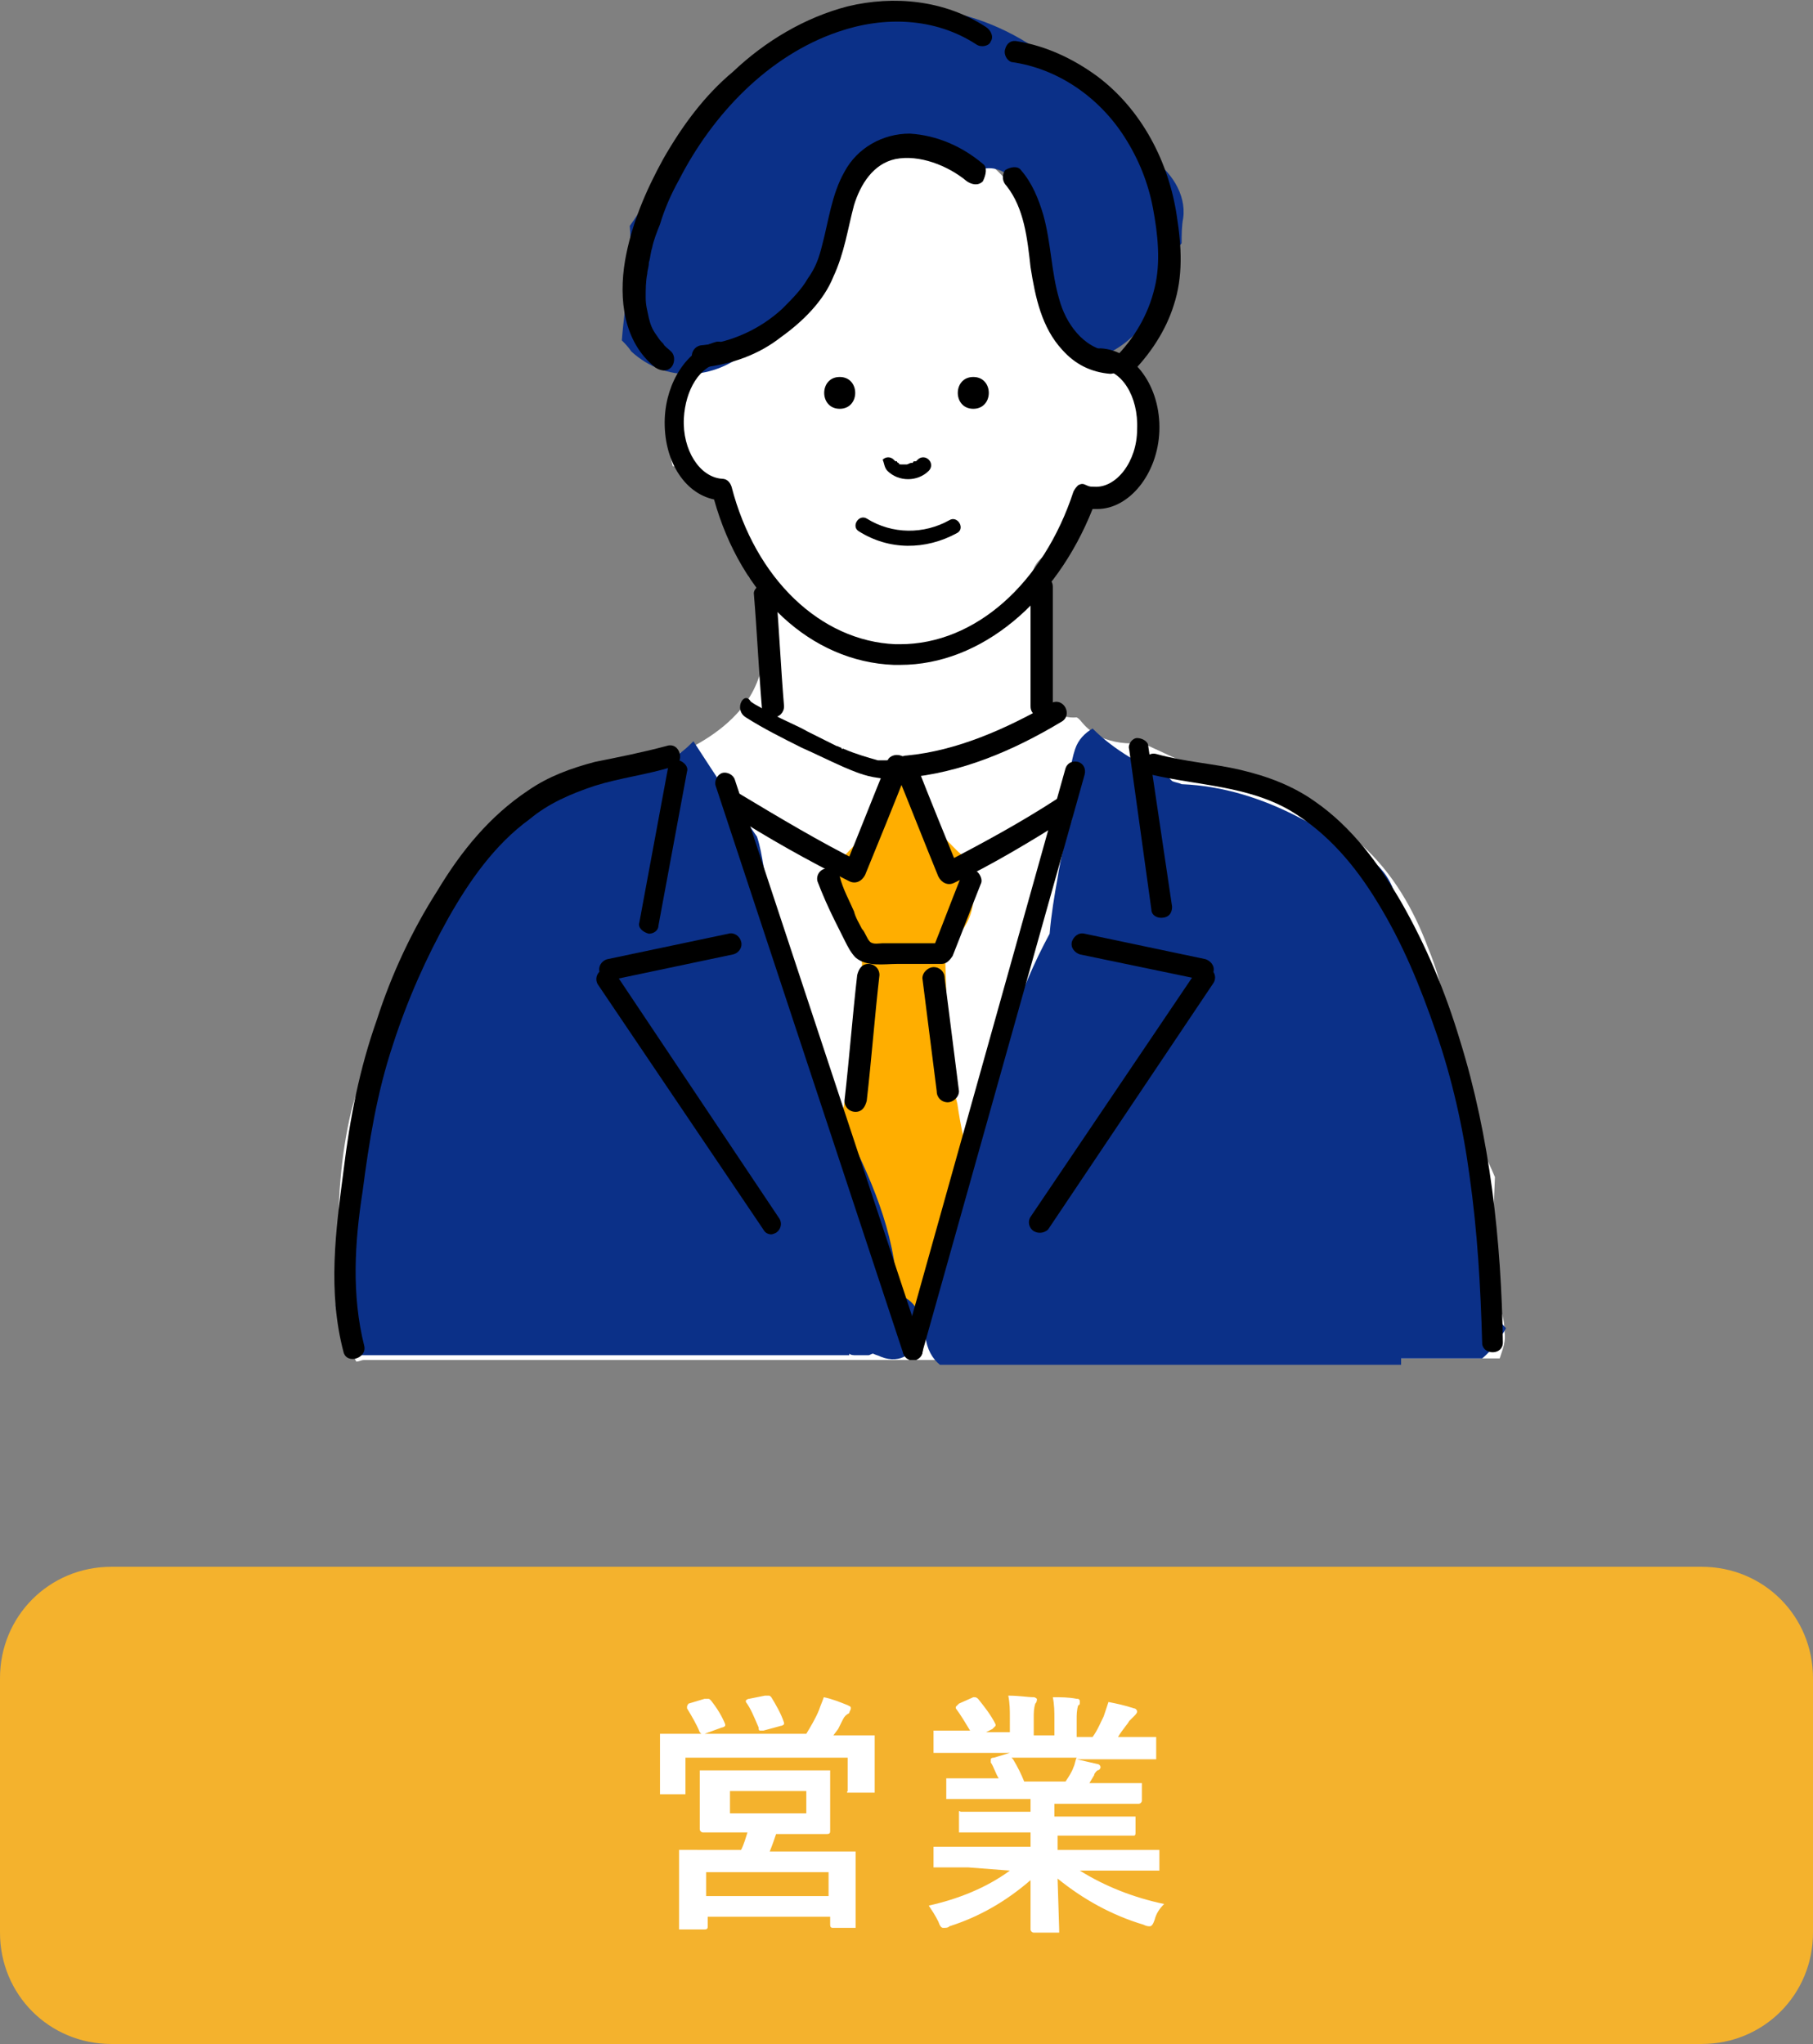 <?xml version="1.0" encoding="utf-8"?>
<!-- Generator: Adobe Illustrator 26.0.2, SVG Export Plug-In . SVG Version: 6.00 Build 0)  -->
<svg version="1.1" id="レイヤー_1" xmlns="http://www.w3.org/2000/svg" xmlns:xlink="http://www.w3.org/1999/xlink"  width="114" height="128.5" viewBox="0 0 114 128.5" style="enable-background:new 0 0 114 128.5;" xml:space="preserve">
<rect x="0" y="0" width="114" height="128.5" fill="#808080" stroke="none"/>
<style type="text/css">
	.st0{fill:#F4B22D;}
	.st1{display:none;fill-rule:evenodd;clip-rule:evenodd;fill:#616363;}
	.st2{display:none;fill-rule:evenodd;clip-rule:evenodd;fill:#C3C2C2;}
	.st3{display:none;fill-rule:evenodd;clip-rule:evenodd;fill:#8A93BE;}
	.st4{display:none;fill-rule:evenodd;clip-rule:evenodd;}
	.st5{fill:#FFFFFF;}
	.st6{fill:#FFAE00;}
	.st7{fill:#0B3088;}
	.st8{fill:none;stroke:#000000;stroke-width:2.46;stroke-linecap:round;stroke-linejoin:round;stroke-miterlimit:10;}
</style>
<g id="レイヤー_2_00000056423804315953968050000010006758993453206698_">
	<g id="具">
		<path class="st0" d="M7,98.5h100c3.9,0,7,3.1,7,7v16c0,3.9-3.1,7-7,7H7c-3.9,0-7-3.1-7-7v-16C0,101.6,3.1,98.5,7,98.5z"/>
		<path class="st1" d="M73.5,16.1c-0.4-2.2-1.2-4.4-2.5-6.3C68.9,6,65.6,3,61.6,1.1c-0.6-0.3-1.4-0.2-1.9,0.3
			c-2.9-0.6-5.7,0.7-8.3,2.3c-1-0.7-2.2-0.8-3.4-0.5c-0.4-0.3-1-0.3-1.5,0c-4.8,3.3-6.6,10.8-6.7,16.2c0,0.2,0,0.4,0.1,0.6
			c0,0.1-0.1,0.2-0.1,0.3c-0.4,1.9,2.5,2.7,2.9,0.8c0.4-2,1.1-4,2.1-5.9c0.3-0.1,0.5-0.3,0.7-0.6c0.2-0.2,0.3-0.5,0.4-0.7
			c0.4-0.6,1-1,1.7-1.2c0.8-0.3,1.2-1.1,1-1.9c-0.3-0.8,0-3.2,1.3-3h0.3c-0.3,0.6-0.5,1.3-0.5,2c-0.1,2,3,2,3,0c0-0.1,0-0.3,0-0.4
			c0.1-0.1,0.2-0.1,0.3-0.2c0.7-0.8,1.7-1.3,2.7-1.4c0.4,0,0.7-0.1,1-0.4c0.4,0,0.7,0.1,1.1,0.2c0.3,0.1,0.5,0.1,0.8,0l0,0l-0.3,0.1
			c-0.4,0.1-0.7,0.3-0.9,0.6c-0.7,0.4-1.3,1-1.6,1.8c0,0.1,0,0.2,0.1,0.3c0,0.2,0.2,0.3,0.3,0.3s0.1,0,0.2-0.1l0,0l0.1,0.1
			c0.1,0.1,0.2,0.2,0.3,0.1H57c0.4,0,0.8,0,1.2,0c0.1,0,0.2,0,0.2-0.1c0.2,0,0.4,0,0.7,0c1-0.2,2.1-0.3,3.2-0.3
			c0.2,0.5,0.8,0.7,1.3,0.7h0.1c0.6,0.5,1.1,1,1.8,1.5c0,0.1,0.1,0.2,0.2,0.3l0.2,0.3l0,0l0,0c1.4,1.8,3.2,3.4,3.8,5.7
			c0.1,0.4,0.3,0.7,0.6,0.9c-0.2,0.9-0.2,1.8,0,2.6c0.3,0.8,1.2,1.2,1.9,0.9c0.7-0.3,1.1-1,1-1.7C72.7,20,73.8,17.9,73.5,16.1z"/>
		<path class="st2" d="M52.7,82.6L52.7,82.6c0.1-0.3,0.1-0.5,0-0.8c-0.3-1.3-0.8-2.6-1.2-3.8c-0.1-0.2-0.2-0.4-0.3-0.6
			c0-0.2-0.1-0.3-0.1-0.5c-0.2-1.2-0.4-2.4-0.6-3.5c0.1-0.2,0.1-0.5,0-0.7c-1-6.1-3.3-11.8-3.3-18.1c-0.1-0.8-0.9-1.4-1.7-1.3
			c-0.6,0.1-1.1,0.6-1.3,1.3c0,0.2,0,0.3,0,0.5c-0.5-0.1-1,0-1.4,0.3c-1.3,1.3-3,2.2-4.8,2.6c-2,0.4-3.9,0.9-5.8,1.6
			c-3.3,1.3-7.2,2.6-9.5,5.5c-1.9,2.4-2.4,5.6-2.8,8.6s-1,6.2-0.2,9.2c-0.7,0.5-0.8,1.4-0.3,2c0.2,0.3,0.5,0.5,0.8,0.6
			c2,0.3,4.1,0.4,6.1,0.3c2.7-0.1,5.3,0.2,8,0.2c6.1-0.2,12.1-0.2,18.2-0.2c0.8,0.1,1.6-0.6,1.7-1.4C54.1,83.5,53.5,82.7,52.7,82.6z
			"/>
		<path class="st2" d="M96.5,82.8c-0.1-2.8-0.9-5.4-1.2-8.1c-0.3-2.5,0-5-0.9-7.5c-0.1-0.4-0.4-0.7-0.8-0.8c0-0.2-0.1-0.5-0.2-0.8
			c-0.2-0.6-0.7-1-1.3-1c-1.1-1.5-2.6-2.7-4.4-3.3c-2.4-1-5-1.5-7.4-2.6c-1.3-0.6-2.6-1.3-3.9-1.8c-1.8-0.7-3.6-0.5-4.4-2.7
			c-0.2-0.7-0.9-1.1-1.7-1c-0.5-0.7-1.4-0.9-2.1-0.4c-0.3,0.2-0.5,0.5-0.6,0.9c-0.5,2.2-0.6,4.5-1.2,6.8c-0.7,2.7-1.1,5.6-1.8,8.3
			s-0.9,5.5-1.7,8.3c-0.5,2-1.2,4-1.5,6c-1.1,0.8-0.9,2.9,0.8,2.8c2.3,0,4.6,0,6.9,0.3c2.8,0.2,5.7-0.3,8.5-0.4c3-0.1,6.1,0,9.1,0
			c0.3,0,0.6,0,0.9,0c2.2,0.4,4.5,0.4,6.7,0.1l0,0h0.2c0.8,0.2,1.6-0.2,1.8-1c0.1-0.4,0.1-0.7-0.1-1.1
			C96.5,83.3,96.5,83.1,96.5,82.8z M75.3,72.3L74.5,72h0.2l0.6,0.2L75.3,72.3z"/>
		<path class="st3" d="M58.6,69.2c-0.1-0.1-0.1-0.2-0.2-0.3c0-0.1,0-0.2,0-0.2c0-0.2,0-0.4-0.1-0.5c0.5-0.2,0.8-0.8,0.7-1.3
			c0.1-0.7,0.3-1.4,0.8-2c0.5-1,0.6-2.1,0.2-3.2c-0.2-0.6-0.7-1-1.2-1.1c-0.3-0.7-1-1.1-1.7-1.1c-1,0-1.8,0.6-2.1,1.5
			c-1,0-1.8,0.7-1.5,1.8c0.6,1.7,1.1,3.4,2.6,4.5c-0.4,0.3-0.7,0.7-0.7,1.2c0,4.3-3,7.8-2,12.2c0.2,1,0.5,1.9,1,2.8
			c-0.1,0.6,0.2,1.3,0.7,1.6c0.2,0.1,0.3,0.1,0.5,0.2s0.4,0.1,0.7,0.1h0.1c0.5,0.2,0.9,0.3,1.4,0.3C64.3,85.6,60,71.9,58.6,69.2z"/>
		<path class="st4" d="M70.6,18c-0.4,1.8-0.2,3.7,0.5,5.4c0.7,0,0.7-0.5,0.8-0.9c0.6-2,1.6-4.1,1.3-6.3c-0.1-0.9-0.3-1.8-0.6-2.6
			c-1.4-2.9-3.2-5.6-5.4-8c-1-1-2.1-1.9-3.2-2.7c-2.2-1.6-5.1-1.9-7.6-0.6c-1.2,0.5-2.3,1.3-3.5,2c-0.2-0.3-0.3-0.5-0.3-0.8
			s0.1-0.5,0.3-0.7c3.5-2.9,7.3-3.8,11.3-1.5c2.3,1.3,4.3,3.2,5.8,5.4c1.2,1.8,2.5,3.6,3.6,5.4c1.3,2.3,1.6,5.1,0.8,7.7
			c-0.4,1.5-0.9,3-1.4,4.6c2,1.8,2.4,4.1,2.1,6.6c-0.1,2.5-1.6,4.7-3.9,5.7c-0.1,0.5-0.3,1.1-0.4,1.6c-0.3,1.6-0.8,3.1-1.7,4.4
			c-0.6,0.8-0.8,1.8-0.8,2.8c0,1.7,0,3.3,0,5c0.8,0.3,1.5,0.6,2.2,1c0.7,0.5,1.2,1.1,1.7,1.8c0.6,0.7,1.3,1.2,2.2,1.5
			c4.6,1.8,9.1,3.7,13.7,5.3c4.8,1.7,7.3,5.1,8,9.8c0.6,3.6,0.7,7.3,1,10.9c0.1,1,0.1,2,0.2,3c0,0.5-0.1,0.9-0.2,1.4
			c-0.7,0.2-1.1-0.1-1.3-0.6c-0.1-0.3-0.1-0.7-0.1-1c0-4.3-0.6-8.6-1-12.9c-0.1-2.8-1.5-5.5-3.6-7.3c-0.8-0.7-1.8-1.2-2.8-1.6
			c-4.1-1.6-8.2-3.2-12.3-4.7c-0.4-0.1-0.8-0.2-1.2-0.3c-0.1,0.9,0.1,1.7,0.5,2.5c0.4,1.3,0.7,2.5,1,3.8c0.1,0.6-0.1,1.2-0.6,1.6
			c-1.1,1-2.3,1.9-3.5,3c0.3,0.5,0.6,0.9,1,1.4c0.6,0.6,1.2,1.2,1.8,1.7c0.8,0.6,1,1.8,0.4,2.7c-1.3,2.6-2.8,5.1-4.6,7.4
			c-1.2,1.4-2.4,2.8-3.5,4.2c-0.4,0.6-1.3,0.8-1.9,0.4c1.5-1.8,2.9-3.5,4.3-5.2c1.9-2.3,3.5-5,4.7-7.8c-0.9-2-3.3-2.7-4-5
			c1.3-1.1,2.5-2.2,3.8-3.2c0.6-0.4,0.8-1.1,0.6-1.8c-0.8-3.6-2.1-7-5-9.5c-0.2-0.2-0.4-0.3-0.6-0.4c-0.1,0-0.2,0-0.4,0
			c-0.1,0.4-0.2,0.8-0.2,1.3c-1.2,5.4-2.5,10.8-3.7,16.3c-0.9,4.2-2,8.2-3.2,12.3c-0.3,0.9-0.5,1.8-0.8,2.6
			c-0.2,0.6-0.7,0.9-1.5,0.4c0.4-1.4,0.8-3,1.3-4.4c0.4-1.2,0.4-2.4,0.2-3.7c-0.6-3.1-1.5-6.1-2.7-9c-0.9-0.4-1.5-0.2-1.9,0.7
			c-0.5,1.3-1,2.7-1.4,4s-0.7,2.6-1.2,3.8c-0.5,1.2-0.5,2.5-0.1,3.7c0.4,1.1,0.7,2.2,1.1,3.3c0.2,0.5,0.3,1.1,0.4,1.6
			c-0.4,0.3-1.1,0.2-1.4-0.2l-0.1-0.1c-0.3-0.5-0.5-1.1-0.6-1.6c-1.5-5.5-3.1-10.9-4.3-16.4c-0.9-3.7-1.3-7.5-1.9-11.3
			c-0.1-0.2-0.1-0.5,0-0.7s0.2-0.4,0.5-0.5c0.2-0.1,0.5,0,0.7,0.2c0.2,0.3,0.4,0.7,0.5,1.1c0.2,1.8,0.4,3.6,0.7,5.4
			c0.1,0.7,0.3,1.3,0.4,2c2.2-1.2,4.2-2.8,6-4.7c-0.3-0.5-0.7-0.9-1.1-1.3c-1.3-1-2.8-1.9-4-3c-1.1-1.1-2.9-1.4-4.3-0.7
			c-0.5,0.6-1.2,1.3-1.9,2c-0.6,0.7-1,1.6-1.3,2.5c-0.9,2.6-1.7,5.2-2.4,7.8c1.3,1.9,3.8,2.5,5.1,4.4l-3.9,4.3
			c0.8,2.1,2.3,3.7,3.5,5.5s2.5,3.4,3.5,5.3c-0.4,0.4-1,0.3-1.3,0l-0.1-0.1c-0.4-0.5-0.8-1.1-1.1-1.6c-1.7-2.5-3.4-4.9-5.1-7.4
			c-0.3-0.5-0.6-1-0.9-1.5c0.7-1.8,2.5-2.6,3.4-4.4c-0.7-0.9-1.8-1.4-2.6-2.2c-0.4-0.3-0.8-0.6-1.2-0.9c-0.6-0.5-0.8-1.3-0.5-2
			c0.7-2,1.3-4.1,2-6.2c0.1-0.4,0.2-0.9,0.3-1.3c-0.5-0.5-0.8-0.3-1.2-0.1c-4.1,1.6-8.2,3.3-12.3,4.8c-3.2,1.1-5.6,3.7-6.4,7
			c-0.2,0.7-0.3,1.3-0.4,2c-0.3,3.9-0.5,7.8-0.8,11.7c0,0.5-0.1,1-0.2,1.4c-0.1,0.3-0.4,0.5-0.7,0.6c-0.2,0-0.5-0.4-0.6-0.6
			c-0.1-0.5-0.1-1,0-1.5c0.3-3.7,0.5-7.5,0.9-11.2c0.3-3.4,1.5-6.5,4.2-8.8c0.8-0.6,1.6-1.2,2.5-1.5c4.6-1.8,9.1-3.6,13.7-5.3
			c0.7-0.2,1.4-0.4,2.1-0.6c2.5-2.9,2.9-3.2,4.7-4.1c0.2-1.6,0.2-3.3,0-4.9c0-0.4-0.2-0.8-0.4-1.1c-2.6-3.5-2.6-3.5-3.8-7.6
			c-2.6-1.1-3.8-3.4-4.4-6.1s-0.3-5.1,1.8-7.1c-0.3-1.4-0.5-2.7-0.8-4c-0.9-3.2-0.5-6.5,1-9.4c1.2-2.7,2.7-5.2,4.5-7.4
			c0.3-0.4,0.6-0.7,1-1.1c0.5-0.5,1.1-0.8,1.8-0.7c1.2,0,2.3,0.2,3.4,0.6C51.9,3.2,52.2,3.7,52,4c-0.2,0.4-0.7,0.5-1.1,0.2
			c-1.1-0.6-2.3-0.4-3.5-0.5c-0.5,0.5-1,0.9-1.4,1.4c-2.3,2.8-4.1,6.1-5.1,9.6c-0.8,2.5-0.3,5.1,0.5,7.8c1.6-3,3.1-5.7,4.6-8.5
			c0.2-0.4,0.5-0.8,0.8-1.2c0.2-0.1,0.5-0.1,0.7,0c0.2,0.2,0.2,0.4,0.2,0.6c-0.1,0.2-0.2,0.5-0.3,0.7c-1.2,2.3-2.5,4.5-3.8,6.7
			c-0.5,0.9-0.7,1.9-0.6,2.9c0.1,1.5,0.1,3,0.1,4.5c0,0.4-0.1,0.8-0.3,1.2c-0.1,0.2-0.4,0.2-0.6,0.3c-0.2,0-0.3-0.1-0.4-0.3
			c-0.1-0.5-0.1-1-0.2-1.5c-0.2-0.6-0.3-1.1-0.6-1.6c-0.5,0.6-1,1-1.1,1.5c-0.5,1.5-0.4,3,0.1,4.5c0.5,1.4,0.9,2.9,2.6,3.7
			c0.3-1.3-0.3-2.3-0.3-3.4c0-0.5,0-1,0-1.5c0-0.1,0.2-0.2,0.4-0.3s0.4,0,0.4,0.1c0.2,0.8,0.5,1.6,0.7,2.4c0.3,1.7,0.6,3.4,0.9,5.2
			c0.4,2.7,1.8,5.1,3.9,6.8c1.4,1.2,2.9,2.2,4.5,3.1c2.8,1.6,7,1.2,9.9-1.4c1.5-1.2,2.9-2.5,4.1-4c1.2-1.4,1.9-3.2,2.2-5
			c0.3-2.6,0.5-5.3,0.8-7.9c0.1-1,0.3-2.1,0.5-3.5c-0.8-2.3-1.8-5-1.3-8c-1.5-2.2-3.5-4.2-5.6-5.8c-1.4-1.1-3.1-1.6-4.9-1.5
			c-0.2,0-0.5,0-0.7-0.1c-0.1,0-0.2-0.1-0.2-0.1C57.7,10.5,58,10,58.6,10c0.8-0.1,1.6,0,2.4,0.2c2.2,0.6,4.1,1.8,5.7,3.4
			C68.1,15,69.3,16.6,70.6,18z M48.2,51.2c2.8,2.1,5.4,4,7.9,5.9c0.4,0.2,0.8,0.5,1.3,0.6l8.1-5.5c0.2-0.1,0.4-0.3,0.6-0.4
			c0.2-0.2,0.4-0.5,0.5-0.8c0.3-1.7,0.2-3.4-0.2-5c-0.8,0.7-1.6,1.3-2.3,1.9c-2.1,1.9-4.9,2.9-7.7,2.8c-2-0.1-3.9-0.8-5.6-1.9
			l-2.2-1.4c-0.2,0.3-0.3,0.4-0.3,0.5C48.2,49,48.2,50.2,48.2,51.2z M65,63.8c0.7-3.6,1.6-6.9,1.9-10.6c-0.4,0.2-0.9,0.3-1.3,0.6
			c-2,1.4-4.1,2.8-6.1,4.3c-0.3,0.3-0.5,0.6-0.7,1C61,60.4,62.7,62.3,65,63.8z M51.9,75.4h0.5c0.3-0.9,0.6-1.8,0.9-2.8
			c0.5-1.6,0.9-3.2,1.4-4.8c-0.7-1.6-1.5-3.2-2.2-4.7c0-0.1-0.1-0.1-0.3-0.2l-1.1,0.8c-1.3,0.8-1.8,2.5-1.2,3.9
			c0.4,1.4,0.8,2.9,1.2,4.3C51.3,73.2,51.6,74.3,51.9,75.4z M64.6,65.8c-0.8-1.1-1.9-2-3.1-2.6c-0.8,1.2-1.3,2.5-1.7,3.9
			c-0.1,0.7-0.1,1.5,0.2,2.2c0.6,2,1.3,3.9,2,5.8c0.1-0.1,0.3-0.1,0.3-0.2C63.1,71.9,63.8,68.9,64.6,65.8z M58.6,66.2l1.5-4.2
			c-1-1.1-2.3-1.8-3.7-2.2c-0.5,0.4-1,0.7-1.5,1c-0.9,0.5-1.2,1.7-0.7,2.6l0,0c0.4,1.1,1,2.1,1.8,2.9c0.5,0,0.9,0.1,1.3,0.1
			S58,66.3,58.6,66.2L58.6,66.2z M71.3,34.7c0.3,0,0.4,0,0.5,0c2.3-1.9,2.3-5.3,1.5-7.5c-0.2-0.5-0.4-1-1.1-0.8s-0.7,0.7-0.7,1.2
			C71.4,29.9,71.4,32.2,71.3,34.7z"/>
		<path class="st4" d="M89.6,69c-0.4,2.6-0.8,4.8-1.1,7c-0.3,2.8-0.6,5.6-0.9,8.4c0,0.2,0,0.4-0.1,0.5c-0.2,0.3-0.4,0.5-0.7,0.6
			c-0.4,0.1-0.7-0.3-0.6-0.8c0.7-5,1.3-10,2-15.1c0-0.3,0.1-0.7,0.3-1c0.1-0.2,0.4-0.3,0.6-0.3s0.3,0.3,0.4,0.5S89.6,69.2,89.6,69z"
			/>
		<path class="st4" d="M29.8,85.7c-0.6-0.3-0.9-0.3-1-0.5c-0.2-0.5-0.3-1.1-0.4-1.7c-0.3-4.5-1.1-9-2.4-13.4c-0.2-0.5-0.1-1,0.5-1.2
			c0.9,1.2,1.3,2.5,2,7C29.2,79.2,29.6,82.5,29.8,85.7z"/>
		<path class="st4" d="M61.3,39.5c0.5,0.8,0.5,1.3,0,1.5c-1.2,0.5-2.4,1-3.7,1.2c-1.6,0.1-3.1-0.2-4.5-1c-0.3-0.2-0.5-0.4-0.7-0.6
			c-0.1-0.2-0.1-0.4,0-0.6c0.2-0.2,0.4-0.3,0.7-0.2c1,0.5,2.1,0.9,3.3,1c1.5,0.2,3-0.1,4.2-0.9C60.8,39.7,61,39.6,61.3,39.5z"/>
		<path class="st4" d="M59.2,8c-3.6,0.8-3.9,1-6.1,3.3c-0.8-0.3-1-0.6-0.6-1.1c1.4-1.8,3.4-3,5.6-3.2C58.5,6.9,58.6,7.1,59.2,8z"/>
		<path class="st4" d="M47.4,24.5c-0.7-0.3-0.5-0.8-0.2-1.2c1.5-1.1,3.4-1.4,5.1-0.7c0.4,0.1,0.6,0.6,0.4,0.9c0,0.1-0.1,0.1-0.1,0.2
			c-0.9-0.1-1.9-0.1-2.8-0.1C49,23.8,48.2,24.1,47.4,24.5z"/>
		<path class="st4" d="M62.7,21.6c0.8,0.1,1.5,0.3,2.2,0.6c0.1,0.1,0.2,0.4,0.2,0.6c-0.1,0.2-0.3,0.3-0.5,0.4
			c-1.3-0.4-2.8-0.3-4.1,0.2c-0.1,0.1-0.5-0.2-0.5-0.3c0-0.2,0-0.5,0.2-0.6C60.9,22,61.8,21.7,62.7,21.6z"/>
		<path class="st4" d="M51.1,11.1c-1,0.4-1.3-0.1-1.4-0.7c-0.3-0.9-0.3-1.8,0.1-2.6c0.1-0.2,0.4-0.2,0.7-0.4
			C50.7,8.6,50.9,9.8,51.1,11.1z"/>
		<path class="st4" d="M62.7,28.2c-0.3,0.3-0.6,0.5-0.9,0.7c-0.4,0.1-0.9-0.5-0.8-1c0-0.5,0.5-1,1-1C62.4,26.9,62.8,27.4,62.7,28.2z
			"/>
		<path class="st4" d="M51.1,27.2c0.5,0.1,0.8,0.5,0.7,1v0.1c-0.1,0.4-0.4,0.7-0.8,0.8c-0.4,0.1-0.9-0.5-0.8-1
			C50.2,27.6,50.6,27.2,51.1,27.2z"/>
		<path class="st4" d="M55.5,36.2c0.8-1.3,1-1.3,1.7-1c0.2,0.1,0.4,0.3,0.4,0.5c0,0.4-0.3,0.6-0.6,0.6S56.2,36.3,55.5,36.2z"/>
		<path class="st5" d="M43.3,107.1l1-0.3h0.2c0.1,0,0.1,0,0.2,0.1c0.4,0.5,0.7,1,0.9,1.5v0.1c0,0-0.1,0.1-0.2,0.1l-1.1,0.4h6.4
			c0.3-0.5,0.6-1,0.8-1.5c0.1-0.3,0.2-0.5,0.3-0.8c0.5,0.1,1,0.3,1.5,0.5c0.2,0.1,0.2,0.1,0.2,0.2s-0.1,0.2-0.1,0.3
			c-0.2,0.1-0.3,0.2-0.4,0.4c0,0-0.1,0.2-0.3,0.6l-0.3,0.4h0.3h2.1c0.1,0,0.1,0,0.2,0v0.1v0.8v0.7v1.8c0,0,0,0.1,0,0.2
			c0,0-0.1,0-0.2,0h-1.3c-0.1,0-0.1,0-0.2,0s0-0.1,0-0.1v-2.1H43.1v2.1c0,0.1,0,0.1,0,0.2H43h-1.3c-0.1,0-0.1,0-0.2,0
			c0-0.1,0-0.1,0-0.2v-1.8v-0.6v-1c0,0,0-0.1,0-0.2h0.1h2.1h0.4l-0.1-0.1c-0.2-0.5-0.5-1-0.8-1.5v-0.1
			C43.2,107.3,43.2,107.2,43.3,107.1z M50,111.3h2.1h0.1c0,0.1,0,0.1,0,0.2v1.1v1.4v1.1c0,0.1,0,0.2-0.2,0.2h-2h-1.2
			c-0.1,0.3-0.2,0.6-0.4,1.1h3h2.2c0,0,0.1,0,0.2,0v0.1v4.6c0,0.1,0,0.1,0,0.1h-0.1h-1.3c-0.1,0-0.2,0-0.2-0.2v-0.5h-7.7v0.6
			c0,0.1,0,0.2-0.2,0.2h-1.4c0,0-0.1,0-0.2,0v-0.1v-2.4v-0.9v-1.4c0-0.1,0-0.1,0-0.2h0.1H45h1.6c0.2-0.4,0.3-0.8,0.4-1.1h-0.7h-2.1
			c-0.1,0-0.2-0.1-0.2-0.2v-1v-1.4v-1.1c0-0.1,0-0.2,0-0.2h0.1h2.1C46.2,111.3,50,111.3,50,111.3z M44.4,117.7v1.5h7.7v-1.5H44.4z
			 M45.9,112.6v1.4h4.8v-1.4H45.9z M48.1,106.6h0.2c0.1,0,0.1,0,0.2,0.1c0.3,0.5,0.6,1,0.8,1.6v0.1c0,0-0.1,0.1-0.2,0.1l-1.1,0.3
			c-0.1,0-0.1,0-0.2,0c-0.1,0-0.1-0.1-0.1-0.2c-0.3-0.7-0.5-1.2-0.8-1.6v-0.1c0,0,0.1-0.1,0.2-0.1L48.1,106.6z"/>
		<path class="st5" d="M60.9,117.4h-2c-0.1,0-0.1,0-0.2,0v-0.1v-1c0-0.1,0-0.1,0-0.2c0,0,0.1,0,0.2,0h2h3.9v-0.9h-2.2h-2.2
			c-0.1,0-0.1,0-0.1,0s0-0.1,0-0.2v-0.9c0-0.1,0-0.1,0-0.2s0.1,0,0.1,0h2.2h2.2v-0.8h-3h-2.1c-0.1,0-0.2,0-0.2,0s0,0,0-0.1v-1
			c0-0.1,0-0.1,0-0.2c0,0,0.1,0,0.2,0h2.1h1c-0.2-0.3-0.3-0.7-0.5-1c0,0,0-0.1,0-0.2c0,0,0-0.1,0.2-0.1l1-0.3h-2.6h-2
			c-0.1,0-0.1,0-0.2,0c0,0,0-0.1,0-0.2v-1c0-0.1,0-0.2,0-0.2s0.1,0,0.2,0h2H61c-0.3-0.5-0.6-1-0.9-1.4v-0.1c0,0,0.1-0.1,0.2-0.2
			l0.9-0.4h0.1c0,0,0.1,0,0.2,0.1c0.4,0.5,0.8,1,1.1,1.6v0.1c0,0-0.1,0.1-0.2,0.2l-0.4,0.2h1.5V108c0-0.5,0-0.9-0.1-1.4
			c0.7,0,1.2,0.1,1.6,0.1c0.1,0,0.2,0.1,0.2,0.1c0,0.1,0,0.2-0.1,0.3c-0.1,0.3-0.1,0.6-0.1,0.9v1.1h1.3v-1c0-0.5,0-0.9-0.1-1.4
			c0.5,0,1,0,1.5,0.1c0.1,0,0.2,0,0.2,0.2c0,0.1,0,0.2-0.1,0.2c-0.1,0.3-0.1,0.6-0.1,0.9v1.1h1c0.3-0.4,0.5-0.9,0.7-1.3
			c0.1-0.3,0.2-0.6,0.3-0.9c0.5,0.1,1,0.2,1.6,0.4c0.1,0,0.2,0.1,0.2,0.2s-0.1,0.2-0.2,0.3c-0.1,0.1-0.2,0.2-0.3,0.3
			c-0.1,0.2-0.4,0.5-0.7,1h0.2h2c0.1,0,0.1,0,0.2,0c0,0,0,0.1,0,0.2v1c0,0.1,0,0.1,0,0.2c0,0-0.1,0-0.2,0h-2h-2.8
			c0.4,0.1,0.9,0.2,1.3,0.3c0.1,0,0.2,0.1,0.2,0.2s-0.1,0.2-0.2,0.2c-0.1,0.1-0.2,0.2-0.2,0.3l-0.3,0.5h1h2.1c0.1,0,0.1,0,0.2,0v0.1
			v1c0,0.1-0.1,0.2-0.2,0.2h-2.1h-3.2v0.8H69h2.2c0.1,0,0.1,0,0.2,0v0.1v0.9c0,0.1,0,0.2-0.1,0.2h-0.1H69h-2.5v0.9h4.2h2
			c0.1,0,0.1,0,0.2,0c0,0,0,0.1,0,0.2v1v0.1c0,0-0.1,0-0.2,0h-2h-2.8c1.6,1,3.4,1.7,5.3,2.1c-0.3,0.3-0.5,0.6-0.6,1
			c-0.1,0.3-0.2,0.4-0.3,0.4c-0.1,0-0.2,0-0.4-0.1c-2-0.6-3.8-1.6-5.4-2.9l0.1,3.2c0,0,0,0.1,0,0.2h-0.1H65c-0.1,0-0.2-0.1-0.2-0.2
			s0-0.2,0-0.5c0-0.9,0-1.7,0-2.6c-1.5,1.3-3.2,2.3-5.1,2.9c-0.1,0.1-0.2,0.1-0.4,0.1c-0.1,0-0.2-0.1-0.3-0.4
			c-0.2-0.4-0.4-0.7-0.6-1c1.8-0.4,3.6-1.1,5.1-2.2L60.9,117.4z M67.5,111.1c0.1-0.2,0.1-0.4,0.2-0.6h-4.1l0.1,0.1
			c0.3,0.5,0.5,0.9,0.7,1.4H67C67.2,111.7,67.4,111.4,67.5,111.1z"/>
	</g>
</g>
<g>
	<g>
		<g>
			<path class="st5" d="M86.7,85.4h7.6c0.2-0.6,0.4-1.1,0.3-1.7c0-0.9-0.3-1.7-0.8-2.5c0-2.4,0.1-4.8,0.2-7.2
				c-0.5-1.2-1.1-2.3-1.6-3.5c-0.4-0.9-0.8-1.8-1.2-2.7c0-0.2,0-0.4,0-0.7c0-2.5-0.4-5.1-1.4-7.5c-0.9-2.4-2.2-4.7-4.2-6.5
				c-2-1.7-4.4-2.9-7-3.2c-2.3-1.1-4.6-2.2-6.8-3.2c-0.9,0.1-1.8,0-2.7-0.4c-0.3-0.2-0.6-0.4-0.8-0.6l0,0l-0.1-0.1
				c-0.2-0.2-0.3-0.4-0.5-0.5c-1.1,0.1-2.2-0.6-2.2-2c0-2.1-0.2-4.2-0.6-6.3c-0.2-1.2,0.6-2,1.6-2.2c0-0.1,0.1-0.2,0.2-0.3
				c0-0.1,0.1-0.1,0.1-0.2c0.2-0.7,0.5-1.3,0.9-1.9c0.5-0.7,1.1-0.9,1.7-0.8c0.3-0.2,0.6-0.2,0.9-0.2c0-0.1,0.1-0.3,0.1-0.4
				c0.1-0.1,0.1-0.1,0.2-0.2c1.6-2,1.8-4.9,0.5-7.2c-0.4-0.6-0.8-1.1-1.4-1.6c-0.4-2.9-1.5-5.6-3.6-7.7c-0.6-0.6-1.3-1.2-2.1-1.6
				c-0.2-0.3-0.4-0.7-0.6-1c-2.3-3-6.2-2.9-9-0.8c-1.5,1.2-2.8,2.8-3.7,4.6c-1.4,1.9-2.3,4.1-2.6,6.5c-2,0.1-4.1,1.1-5.1,2.9
				c-0.9,1.5-1.1,3.1-0.7,4.6c1.8,0.4,3,2.2,3.7,3.8c0.1,0.3,0.2,0.7,0.3,1c0.3,0.7,0.6,1.4,0.8,2.2c0.6,0.3,1.1,0.9,1.1,1.8
				c0,2.5,0,4.8-1.9,6.8c-1.3,1.4-3.2,2.4-5,3S37.8,49,36,49.3l-0.1,0.1c-0.9,0.1-1.8,0.4-2.6,0.9c-2,1.1-3.5,3.2-4.8,5
				c-2.1,2.9-3.4,6.5-4.1,10c-1.1,1.3-1.9,2.9-2.3,4.5c-0.7,2.9-0.9,6-0.8,9c0.1,1.6,0.2,3.2,0.5,4.8c0.1,0.8,0.3,1.4,0.6,2
				c0.2,0,0.3-0.1,0.5-0.1h62.7C86,85.5,86.3,85.4,86.7,85.4z"/>
			<path class="st6" d="M60.2,69.4C60.1,69,60,68.6,60,68.1c0-0.4-0.1-0.8-0.1-1.3c0-0.3-0.1-0.5-0.2-0.8c-0.2-2.1-0.2-4.4-0.3-6.5
				c1.4-0.9,2.1-2.4,1.7-4.1c0-0.2-0.1-0.4-0.2-0.5c0-0.2,0-0.4,0-0.6c0-0.1-0.1-0.3-0.1-0.4c-0.3-0.1-0.5-0.3-0.7-0.5
				c-1.1-1.1-2.2-2.3-3-3.7c-0.1-0.2-0.1-0.3-0.2-0.5c-0.3-0.1-0.7-0.1-1-0.1c-0.4,2.3-1.9,3.8-3.4,5.3c-0.1,0.6-0.2,1.3-0.1,1.9
				c0.1,1.2,0.6,1.8,1.5,2.5l0.1,0.1c0,0.1,0,0.2,0,0.3c0,0.4,0.1,0.9,0.2,1.3c0,0.1,0,0.2,0,0.4c0.1,0.3,0.1,0.6,0.1,0.8
				c-0.1,0.2-0.2,0.5-0.1,0.8c0,0.4,0,0.8,0,1.2c0,0.9,0,1.9,0,2.8c-0.1,0.5-0.2,0.7-0.2,1s0,0.6,0,0.9c-0.3,0.2-0.6,0.5-0.9,0.9
				c-0.1,0.6-0.2,1.1-0.3,1.7c1.6,3.8,3.4,7.5,4.1,11.5c0,0.2,0,0.3,0,0.4c0.1,0.2,0.1,0.4,0.2,0.6c0.4-0.1,0.7-0.3,1-0.6
				c0,0,0,0,0-0.1c0.5-1.4,0.9-2.9,1.4-4.3c0-0.1,0-0.2,0-0.3l0.1-0.1c0.2-0.5,0.3-1,0.5-1.4c0.1-0.4,0.2-0.8,0.3-1.3
				c0.2-0.6,0.4-1.3,0.7-2C60.7,72.2,60.4,70.8,60.2,69.4z"/>
			<path class="st7" d="M72.3,9.9c-1-2.1-2.7-3.8-4.6-5.1c-0.5-0.3-1-0.5-1.6-0.6c-0.4-0.6-0.9-1.1-1.5-1.5c-4.7-2.9-10.3-3-15-0.1
				c-4,2.4-6.6,6.2-8.9,10.1c-0.1,0.1-0.1,0.1-0.2,0.2c-0.3,0.4-0.6,0.9-0.9,1.3c0.1,1.1,0,2.2-0.1,3.3c-0.1,1.3-0.3,2.6-0.4,3.9
				c0.2,0.2,0.4,0.4,0.6,0.7c2.2,2,5.2,1.8,7.4-0.1c0.8-0.7,1.6-1.5,2.3-2.3c0.8-0.8,1.6-1.7,2.3-2.6c0.3-2.2,1.1-4.4,2.4-6
				c1-1.2,2.3-2,3.9-2.1c1.5,0,2.8,0.7,3.9,1.6c0.6-0.1,1.2,0.1,1.7,0.6c1.2,1.1,1.5,2.9,1.6,4.5c0.1,0.9,0.1,1.8,0.1,2.7
				c0,0.1,0,0.2,0,0.3c0.2,0.6,0.5,1.2,0.9,1.7c0.8,1.1,1.9,1.9,3.1,2.2c0.1-0.2,0.3-0.3,0.6-0.5c2.4-1.3,3.2-3.7,4-6.1
				c0.1-0.3,0.2-0.5,0.4-0.7c0-0.5,0-1.1,0.1-1.6C74.6,12.2,73.6,10.7,72.3,9.9z"/>
			<path class="st7" d="M88.1,85.4h5.1c0.6-0.5,1.1-1.2,1.5-1.9c-0.3-0.3-0.5-0.6-0.5-1c-0.6-6-1.9-11.9-3.3-17.8
				c-0.1-0.4-0.1-0.7,0-1c-0.3-0.5-0.6-0.9-0.9-1.3c-0.3-0.4-0.6-0.8-0.9-1.1c-0.3-1.4-0.7-2.7-1.4-3.9c0.1-0.4,0.1-0.8,0-1.2
				c-0.4-1.4-1.4-2.2-2.6-2.9c-1.1-0.7-2.2-1.3-3.4-1.9c-2.3-1.2-4.8-2-7.4-2.1c-0.2-0.1-0.4-0.1-0.6-0.2l0,0l-0.2-0.2
				c-1.7-0.8-3.4-1.7-4.8-3.1c-0.5,0.3-0.9,0.7-1.1,1.3c-0.3,0.9-0.4,1.9-0.2,2.8c0,0.5,0,1,0,1.6c-0.4,1.2-0.7,2.4-0.9,3.7
				c-0.2,1.1-0.4,2.3-0.5,3.5c-2,3.7-3.2,7.6-4,11.7c-0.2,0.3-0.3,0.7-0.5,1c-2,3.9-3.8,8.2-3.3,12.7c0.1,0.7,0.4,1.3,0.9,1.7h29
				C88.1,85.4,88.1,85.4,88.1,85.4z"/>
			<path class="st7" d="M56.5,81.4L56.5,81.4c0,0-0.1-0.1-0.1-0.2c-0.1-3.7-1.7-7.3-3.4-10.6c-0.2-0.3-0.3-0.7-0.5-1
				c-0.8-4-2-8-4-11.7c-0.1-1.2-0.3-2.3-0.5-3.5c-0.1-0.6-0.2-1.2-0.4-1.8l0,0c-1.4-2-2.7-4-4-6c-0.1,0.1-0.1,0.1-0.2,0.2
				c-0.6,0.6-1.3,1-2.1,1.4c-0.4,0.1-0.8,0.3-1.2,0.4c-2.6,0.1-5.1,0.9-7.4,2.1c-0.2,0.1-0.4,0.2-0.5,0.3c-0.2,0.4-0.5,0.8-0.9,1
				c-1.8,1-3.2,3.3-4.3,5.2c-0.1,0.1-0.1,0.2-0.2,0.3c-1.8,8-5,15.7-5.6,24c0,0.2-0.1,0.4-0.1,0.6c0.2,1,0.4,2,0.7,3
				c0.1,0,0.1,0.1,0.2,0.1h0.8l0,0h30.6v-0.1c0.1,0.1,0.3,0.1,0.4,0.1h0.8c0.1,0,0.2-0.1,0.3-0.1c0.2,0.1,0.3,0.1,0.5,0.2
				C57.9,86.3,59,82.2,56.5,81.4z"/>
			<g>
				<g>
					<g>
						<g>
							<g>
								<g>
									<g id="XMLID_00000101808096549568049820000001982169392919434673_">
										<path d="M56.6,41.8c-0.1,0-0.3,0-0.4,0c-5.2-0.2-9.6-4.3-11.3-10.4c-1.9-0.4-3.2-2.5-3.1-5.1c0.1-2.3,1.4-4.3,3.2-4.8
											c0.3-0.1,0.7,0.1,0.8,0.5c0.1,0.3-0.1,0.7-0.5,0.8C44,23,43.1,24.5,43,26.3c-0.1,2,1,3.7,2.4,3.8c0.3,0,0.5,0.2,0.6,0.5
											c1.5,5.8,5.6,9.7,10.3,9.9c0.1,0,0.2,0,0.3,0c4.7,0,9-3.8,10.9-9.6c0.1-0.2,0.2-0.3,0.3-0.4c0.2-0.1,0.3-0.1,0.5,0
											s0.3,0.1,0.5,0.1c1.4,0.1,2.7-1.6,2.7-3.6c0.1-2.1-1-3.8-2.4-3.8c-0.4,0-0.6-0.3-0.6-0.7c0-0.4,0.3-0.6,0.7-0.6
											c2.1,0.1,3.8,2.4,3.7,5.2C72.8,29.8,71,32,69,32h-0.1c-0.1,0-0.2,0-0.2,0C66.4,37.8,61.7,41.8,56.6,41.8z"/>
										<path class="st8" d="M68.8,22.5"/>
									</g>
									<g>
										<path d="M57.4,85.5c-0.3,0-0.5-0.2-0.6-0.4L45,49.4c-0.1-0.3,0.1-0.7,0.4-0.8c0.3-0.1,0.7,0.1,0.8,0.4L58,84.7
											c0.1,0.3-0.1,0.7-0.4,0.8C57.6,85.5,57.5,85.5,57.4,85.5z"/>
										<path d="M57.4,85.5c-0.1,0-0.1,0-0.2,0c-0.3-0.1-0.5-0.4-0.4-0.8L67,48.3c0.1-0.3,0.4-0.5,0.8-0.4
											c0.3,0.1,0.5,0.4,0.4,0.8L58,85C58,85.3,57.7,85.5,57.4,85.5z"/>
										<path d="M94.5,84.4c-0.1-6.4-0.8-12.9-2.7-19c-0.9-3-2.1-5.9-3.7-8.7c-1.4-2.4-3.1-4.7-5.4-6.3c-1.4-1-3-1.6-4.7-2
											s-3.5-0.5-5.3-1c-0.8-0.2-1.2,1.1-0.3,1.3c3,0.7,6.1,0.7,8.8,2.3c2.3,1.4,4,3.4,5.4,5.7c1.6,2.6,2.7,5.3,3.7,8.2
											s1.7,6,2.1,9c0.5,3.5,0.7,7,0.8,10.6C93.3,85.2,94.5,85.2,94.5,84.4L94.5,84.4z"/>
										<path d="M22.9,84.6c-0.8-3.2-0.6-6.5-0.1-9.7c0.4-3.1,0.9-6.2,1.9-9.2c0.9-2.8,2.1-5.5,3.5-8c1.3-2.3,2.9-4.6,5.1-6.2
											c1.2-1,2.6-1.6,4.1-2.1c1.6-0.5,3.3-0.7,4.9-1.2c0.8-0.2,0.5-1.6-0.4-1.3c-1.5,0.4-3,0.7-4.5,1c-1.5,0.4-2.9,0.9-4.2,1.8
											c-2.4,1.6-4.2,3.8-5.7,6.3c-1.6,2.5-2.9,5.3-3.8,8.1c-1.1,3.1-1.7,6.2-2.1,9.5c-0.5,3.8-1,7.6,0,11.4
											C21.8,85.8,23.1,85.4,22.9,84.6L22.9,84.6z"/>
										<path d="M73,57.7c-0.3,0-0.6-0.2-0.6-0.5L71,47.1c-0.1-0.3,0.2-0.7,0.5-0.7s0.7,0.2,0.7,0.5L73.7,57
											C73.7,57.4,73.5,57.7,73,57.7C73.1,57.7,73.1,57.7,73,57.7z"/>
										<g>
											<path d="M75.6,61.6L75.6,61.6L67.9,60c-0.3-0.1-0.6-0.4-0.5-0.8c0.1-0.3,0.4-0.6,0.8-0.5l7.6,1.6
												c0.3,0.1,0.6,0.4,0.5,0.8C76.1,61.4,75.8,61.6,75.6,61.6z"/>
											<path d="M65.4,77.5c-0.1,0-0.2,0-0.4-0.1c-0.3-0.2-0.4-0.6-0.2-0.9l10.4-15.4c0.2-0.3,0.6-0.4,0.9-0.2s0.4,0.6,0.2,0.9
												L65.9,77.3C65.8,77.4,65.6,77.5,65.4,77.5z"/>
										</g>
										<path d="M40.8,58.7L40.8,58.7c-0.4-0.1-0.7-0.4-0.6-0.7l1.8-9.7c0.1-0.3,0.4-0.6,0.7-0.5s0.6,0.4,0.5,0.7l-1.8,9.7
											C41.4,58.5,41.1,58.7,40.8,58.7z"/>
										<g>
											<path d="M38.3,61.6c-0.3,0-0.6-0.2-0.6-0.5c-0.1-0.3,0.1-0.7,0.5-0.8l7.6-1.6c0.3-0.1,0.7,0.1,0.8,0.5
												c0.1,0.3-0.1,0.7-0.5,0.8l-7.6,1.6C38.4,61.6,38.4,61.6,38.3,61.6z"/>
											<path d="M48.5,77.6c-0.2,0-0.4-0.1-0.5-0.3L37.6,61.9c-0.2-0.3-0.1-0.7,0.2-0.9s0.7-0.1,0.9,0.2L49,76.6
												c0.2,0.3,0.1,0.7-0.2,0.9C48.8,77.5,48.6,77.6,48.5,77.6z"/>
										</g>
										<path d="M47.4,37.3c0.2,2.4,0.3,4.7,0.5,7.1c0,0.4,0.3,0.7,0.7,0.7s0.7-0.3,0.7-0.7c-0.2-2.4-0.3-4.7-0.5-7.1
											c0-0.4-0.3-0.7-0.7-0.7C47.8,36.7,47.4,37,47.4,37.3L47.4,37.3z"/>
										<path d="M64.8,36.9c0,2.5,0,5,0,7.5c0,0.9,1.4,0.9,1.4,0c0-2.5,0-5,0-7.5C66.2,36,64.8,36,64.8,36.9L64.8,36.9z"/>
										<path d="M66.1,44.2c-2.8,1.6-5.9,3-9.1,3.3c-0.4,0-0.8,0.4-0.7,0.9c0.9,2.2,1.8,4.5,2.7,6.7c0.2,0.4,0.6,0.6,1,0.4
											c2.5-1.2,4.8-2.6,7.2-4.1c0.7-0.5,0.1-1.7-0.7-1.2c-2.3,1.5-4.7,2.8-7.2,4.1c0.3,0.1,0.7,0.3,1,0.4
											c-0.9-2.2-1.8-4.4-2.7-6.7c-0.2,0.3-0.4,0.6-0.7,0.9c3.5-0.3,6.8-1.7,9.8-3.5C67.5,45,66.9,43.8,66.1,44.2L66.1,44.2z"/>
										<path d="M46.9,45.1c1.1,0.7,2.3,1.3,3.5,1.9c0.9,0.4,1.7,0.8,2.6,1.2c0.7,0.3,1.4,0.6,2.2,0.7c0.6,0.1,1.6,0.2,1.9-0.5
											c-0.4-0.2-0.8-0.4-1.3-0.5c-0.9,2.2-1.8,4.5-2.7,6.7c0.3-0.1,0.7-0.3,1-0.4c-2.6-1.3-5.1-2.8-7.6-4.3
											c-0.7-0.5-1.4,0.7-0.7,1.2c2.5,1.6,5,3,7.6,4.3c0.4,0.2,0.8,0,1-0.4c0.9-2.2,1.8-4.4,2.7-6.7c0.3-0.7-0.9-1.2-1.3-0.5
											c0,0.1,0,0,0,0c-0.1,0.1,0.2-0.1,0,0c-0.1,0,0.2-0.1,0,0s0.2,0,0,0c-0.1,0-0.2,0-0.3,0s0.2,0,0,0c0,0,0,0-0.1,0
											s-0.2,0-0.2,0c-0.7-0.2-1.4-0.4-2.1-0.7c0,0-0.2-0.1-0.1,0c0,0-0.1,0-0.1-0.1c-0.1,0-0.2-0.1-0.3-0.1
											c-0.2-0.1-0.4-0.2-0.6-0.3c-0.4-0.2-0.8-0.4-1.2-0.6c-0.7-0.4-1.5-0.7-2.2-1.1c-0.5-0.3-1-0.5-1.4-0.8
											C46.8,43.4,46.1,44.6,46.9,45.1L46.9,45.1z"/>
										<g>
											<path d="M51.4,55.4c0.3,0.8,0.7,1.7,1.1,2.5c0.2,0.4,0.4,0.8,0.6,1.2c0.2,0.4,0.4,0.8,0.7,1.1c0.7,0.6,1.8,0.4,2.6,0.4
												c0.9,0,1.9,0,2.8,0c0.3,0,0.5-0.2,0.7-0.5c0.6-1.5,1.2-3.1,1.8-4.6c0.1-0.3-0.2-0.8-0.5-0.8c-0.4-0.1-0.7,0.1-0.8,0.5
												c-0.6,1.5-1.2,3.1-1.8,4.6c0.2-0.2,0.4-0.3,0.7-0.5c-0.9,0-1.7,0-2.6,0c-0.4,0-0.8,0-1.2,0c-0.2,0-0.6,0.1-0.8-0.1
												c-0.2-0.2-0.3-0.6-0.5-0.8c-0.2-0.4-0.4-0.7-0.5-1.1c-0.3-0.7-0.7-1.4-0.9-2.2c-0.1-0.3-0.5-0.6-0.8-0.5
												C51.6,54.6,51.3,55,51.4,55.4L51.4,55.4z"/>
											<path d="M53.9,61.3c-0.3,2.6-0.5,5.3-0.8,7.9c0,0.4,0.3,0.7,0.7,0.7s0.6-0.3,0.7-0.7c0.3-2.6,0.5-5.3,0.8-7.9
												c0-0.4-0.3-0.7-0.7-0.7C54.2,60.6,54,60.9,53.9,61.3L53.9,61.3z"/>
											<path d="M60.3,68.6c-0.3-2.4-0.6-4.7-0.9-7.1c0-0.4-0.3-0.7-0.7-0.7c-0.3,0-0.7,0.3-0.7,0.7c0.3,2.4,0.6,4.7,0.9,7.1
												c0,0.4,0.3,0.7,0.7,0.7C59.9,69.3,60.3,69,60.3,68.6L60.3,68.6z"/>
										</g>
									</g>
									<path d="M61.8,10.3c-1.3-1.1-2.9-1.8-4.6-1.9c-1.7,0-3.3,0.9-4.1,2.4c-0.8,1.4-1,3.1-1.4,4.6c-0.2,0.8-0.4,1.4-0.9,2.1
										c-0.4,0.7-1,1.3-1.6,1.9c-1.4,1.3-3.2,2.1-5,2.3c-0.4,0-0.7,0.3-0.7,0.7c0,0.3,0.3,0.7,0.7,0.7c1.8-0.2,3.5-0.8,4.9-1.9
										c1.4-1,2.7-2.3,3.3-3.8c0.7-1.5,0.9-3,1.3-4.5c0.4-1.3,1.2-2.6,2.6-2.9c1.5-0.3,3.3,0.4,4.5,1.4c0.3,0.2,0.7,0.3,1,0
										C62,11,62.1,10.5,61.8,10.3L61.8,10.3z"/>
									<path d="M63.3,11.7c1.1,1.4,1.3,3.3,1.5,5.1c0.3,1.9,0.7,3.8,2,5.2c0.8,0.9,1.8,1.4,3,1.5c0.4,0,0.7-0.3,0.7-0.7
										c0-0.4-0.3-0.6-0.7-0.7c-1.7-0.2-2.8-1.8-3.2-3.3c-0.5-1.7-0.5-3.5-1-5.3c-0.3-1-0.7-2-1.4-2.8c-0.2-0.3-0.7-0.2-1,0
										C63,11,63,11.4,63.3,11.7L63.3,11.7z"/>
									<path d="M62,1.7c-2.6-1.7-5.8-2-8.7-1.3c-2.7,0.7-5.2,2.2-7.2,4.1C44.3,6,42.9,7.9,41.7,10c-1.1,2-2,4.1-2.4,6.4
										c-0.4,2.4-0.1,5.1,1.9,6.7c0.3,0.2,0.7,0.3,1,0c0.2-0.2,0.3-0.7,0-1c-0.2-0.2-0.4-0.3-0.5-0.5c-0.2-0.2-0.2-0.2-0.4-0.5
										c-0.3-0.4-0.4-0.7-0.5-1.1c-0.1-0.5-0.2-0.8-0.2-1.3s0-1,0.1-1.5c0-0.2,0.1-0.4,0.1-0.7c0.1-0.3,0.1-0.6,0.2-0.9
										c0.1-0.5,0.3-1,0.5-1.5c0.3-1,0.7-1.9,1.2-2.8c2.1-4.1,5.6-7.8,10-9.3c2.9-1,6.1-0.9,8.7,0.8c0.3,0.2,0.8,0.1,0.9-0.2
										C62.5,2.3,62.3,1.9,62,1.7L62,1.7z"/>
									<path d="M63.6,3.9c2.9,0.4,5.5,2.2,7.1,4.7c0.9,1.4,1.5,2.9,1.8,4.5s0.5,3.4,0.1,5c-0.4,1.7-1.3,3.2-2.5,4.4
										c-0.6,0.6,0.3,1.6,1,1c1.2-1.2,2.2-2.7,2.7-4.3c0.6-1.8,0.5-3.7,0.2-5.6c-0.5-3.4-2.2-6.7-5-8.8c-1.5-1.1-3.2-1.9-5-2.2
										c-0.4-0.1-0.7,0.1-0.8,0.5C63.1,3.4,63.3,3.8,63.6,3.9L63.6,3.9z"/>
								</g>
							</g>
						</g>
					</g>
				</g>
				<g>
					<g>
						<path d="M61.2,25.7c1.3,0,1.3-2,0-2C59.9,23.7,59.9,25.7,61.2,25.7L61.2,25.7z"/>
					</g>
				</g>
				<g>
					<g>
						<path d="M52.8,25.7c1.3,0,1.3-2,0-2C51.5,23.7,51.5,25.7,52.8,25.7L52.8,25.7z"/>
					</g>
				</g>
				<path d="M55.8,29.6c0.7,0.7,1.9,0.7,2.6,0c0.2-0.2,0.2-0.5,0-0.7s-0.5-0.2-0.7,0L57.6,29c0,0,0.1-0.1,0,0c0,0,0,0-0.1,0
					c0,0-0.1,0-0.1,0.1c0,0,0,0-0.1,0c0,0,0.1,0,0,0s-0.2,0.1-0.3,0.1c0,0,0,0-0.1,0c0.1,0,0.1,0,0,0h-0.1h-0.1c0,0-0.1,0,0,0
					s0,0,0,0c-0.1,0-0.2,0-0.2-0.1c-0.1,0,0.1,0.1,0,0l0,0c0,0-0.1,0-0.1-0.1c0,0,0,0-0.1,0c0,0,0.1,0.1,0,0l-0.1-0.1
					c-0.2-0.2-0.5-0.2-0.7,0C55.6,29.1,55.6,29.4,55.8,29.6L55.8,29.6z"/>
				<path d="M54,33.4c1.9,1.2,4.2,1.2,6.2,0.1c0.5-0.3,0-1.1-0.5-0.8c-1.6,0.9-3.6,0.9-5.2-0.1C54,32.3,53.5,33.1,54,33.4L54,33.4z"
					/>
			</g>
		</g>
	</g>
</g>
</svg>

